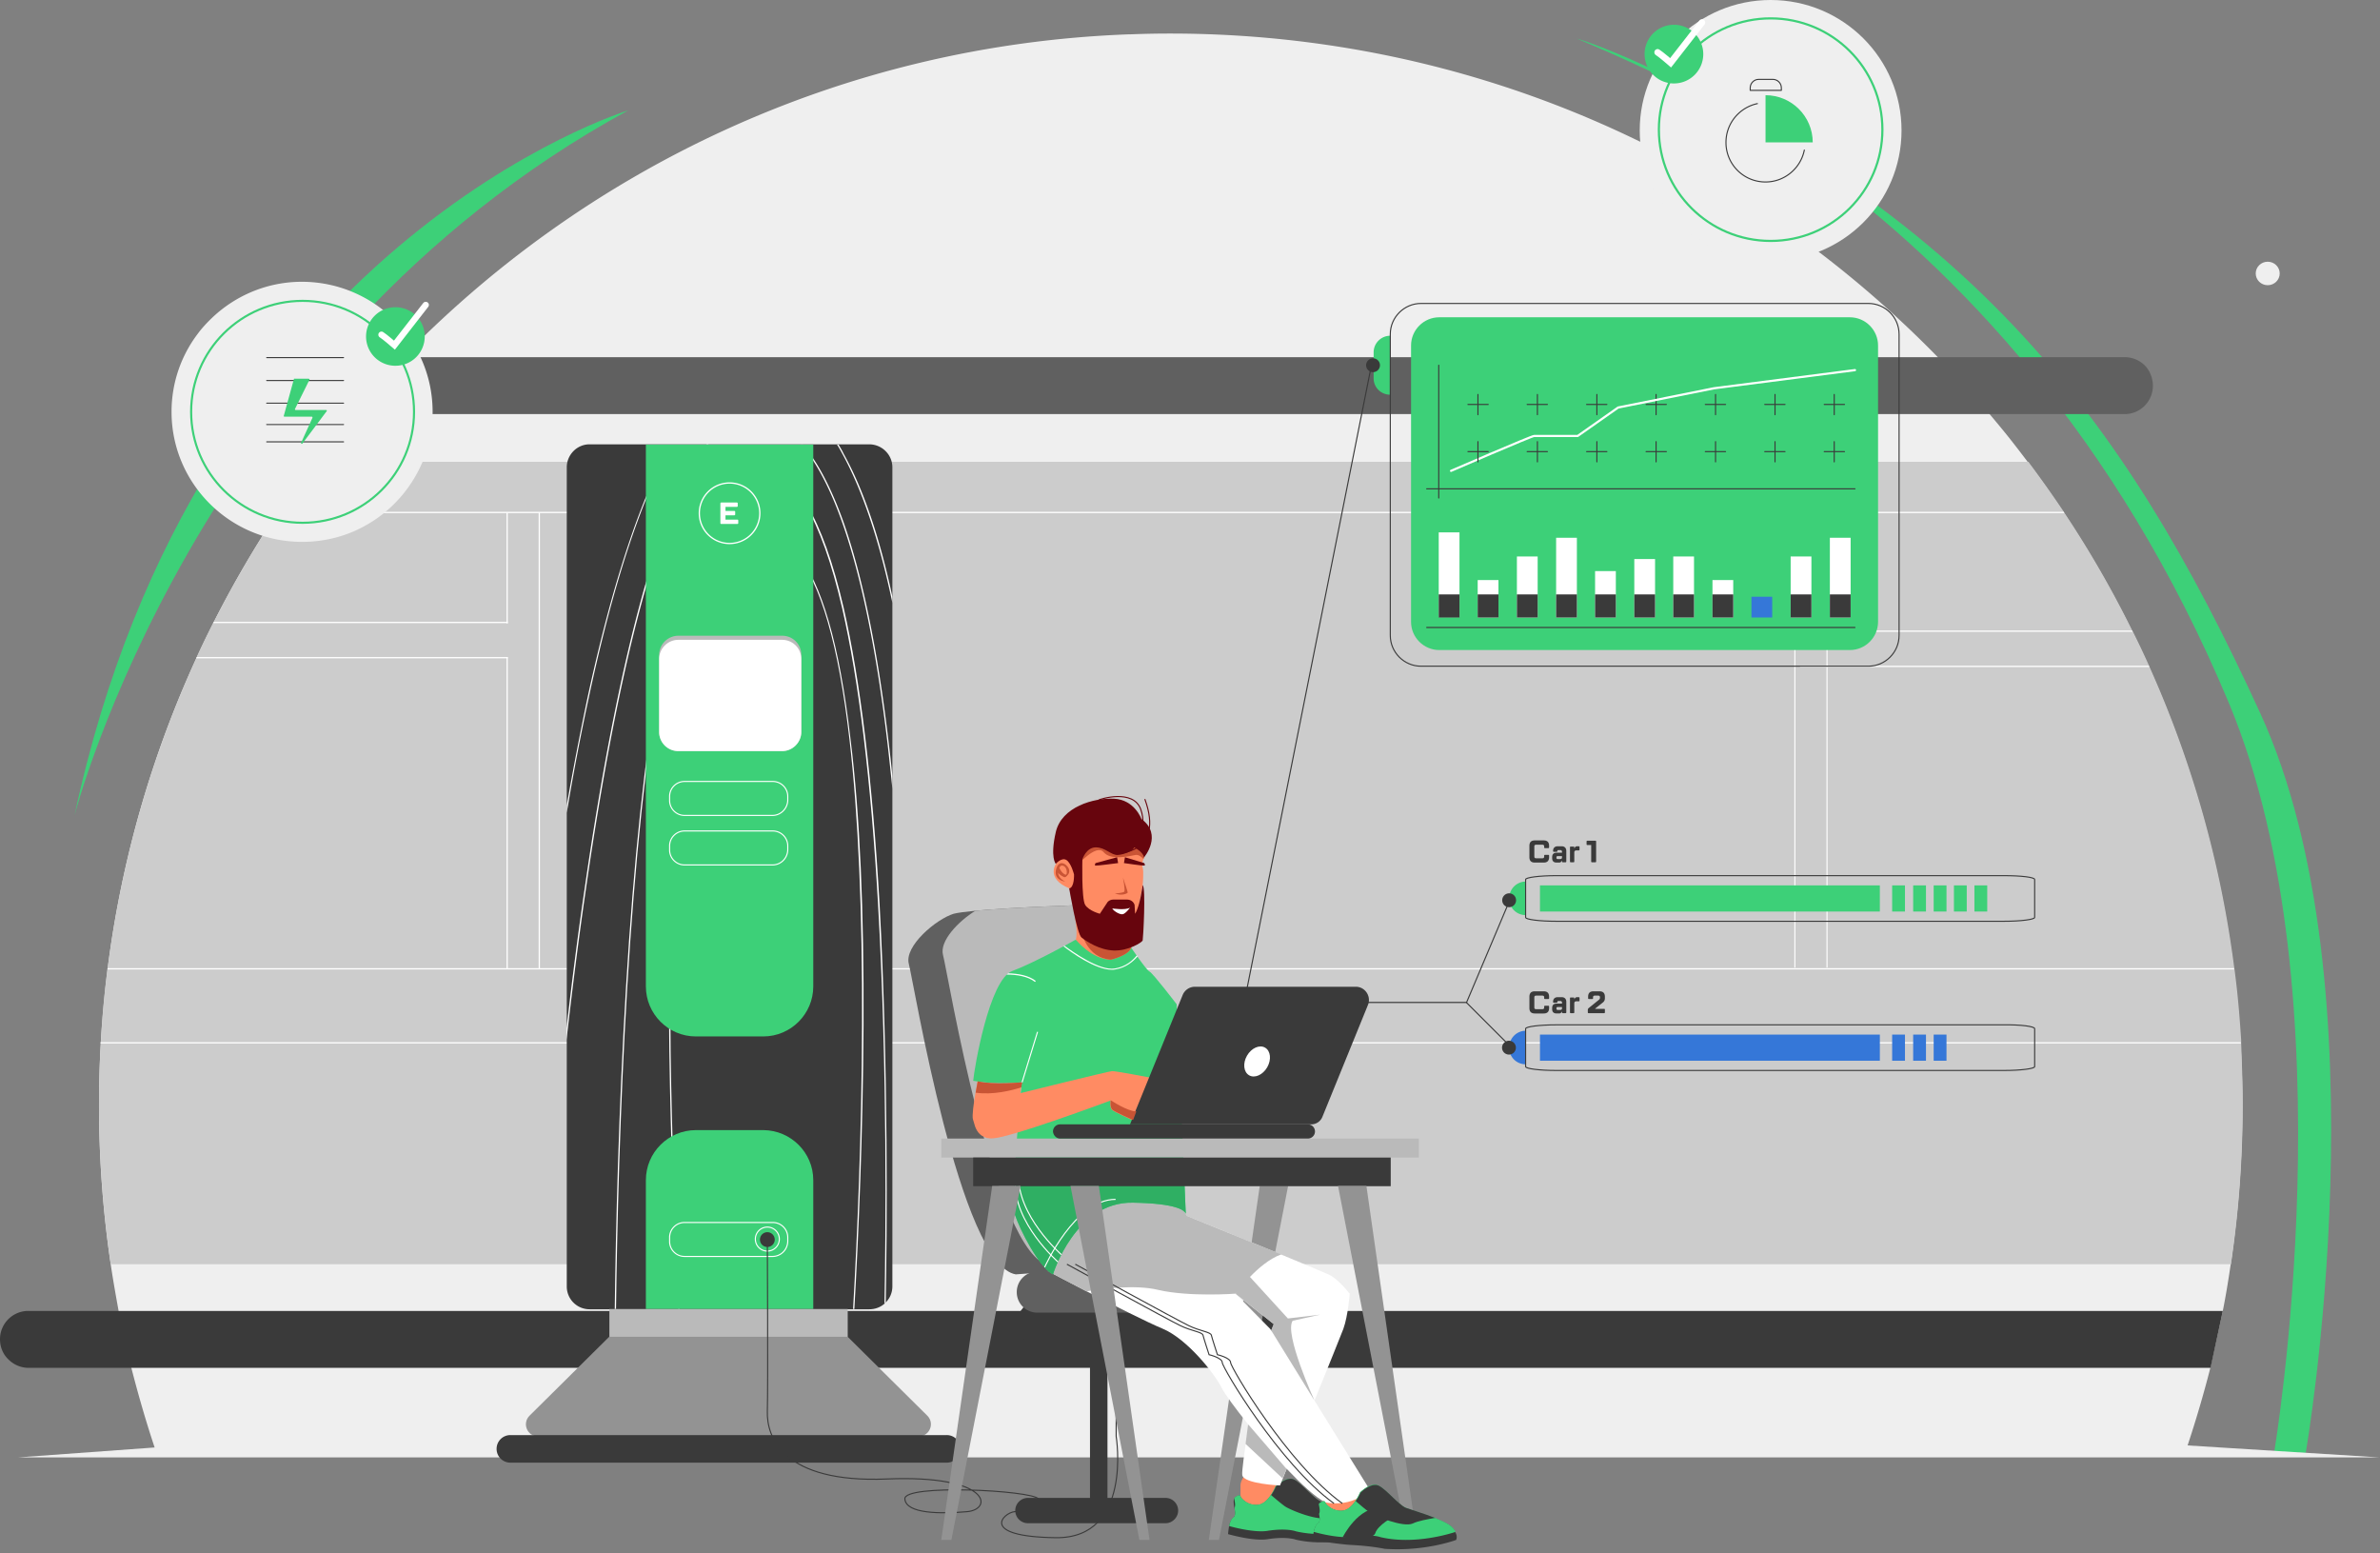 <svg width="518" height="338" fill="none" xmlns="http://www.w3.org/2000/svg"><rect width="100%" height="100%" fill="#808080" stroke="none"/><path d="M343.11 8.357s93.137 27.547 142.065 144.786c26.547 63.701 9.774 163.003 9.774 163.003h6.888s17.605-101.245-9.997-161.17C462.239 90.497 428.138 44.123 343.11 8.356ZM16.217 177.469S42.32 75.446 136.733 24.019c0 0-93.858 28.49-120.516 153.45Z" fill="#3DD078"/><path d="M483.786 285.266c.666-3.332 1.222-6.719 1.722-10.163a236.533 236.533 0 0 0 2.555-34.599c0-4.721-.167-9.441-.445-14.107-.277-4.277-.611-8.497-1.111-12.718-4.832-42.153-20.882-80.918-45.151-113.129-2.222-2.945-4.499-5.888-6.887-8.72-2.055-2.5-4.165-4.888-6.276-7.275a204.167 204.167 0 0 0-4.72-5.054C380.986 35.015 321.117 7.3 254.695 7.3c-2.889 0-5.721.056-8.554.167h-.332C183.107 9.745 126.625 36.903 86.083 79.445A210.787 210.787 0 0 0 75.086 91.83c-2.388 2.832-4.665 5.775-6.886 8.72-29.324 38.987-46.652 87.471-46.652 140.009 0 11.774.889 23.326 2.555 34.6.5 3.388 1.11 6.775 1.722 10.163.166.723.277 1.5.444 2.221.722 3.388 1.444 6.776 2.333 10.165 1.5 5.83 3.165 11.606 5.053 17.272L3.83 317.146H518l-41.878-2.611a253.71 253.71 0 0 0 4.943-16.827l2.721-12.442Z" fill="#EFEFEF"/><path d="M483.786 285.267H6.165A6.15 6.15 0 0 0 0 291.432c0 1.721.666 3.276 1.833 4.387a6.213 6.213 0 0 0 4.387 1.834h474.9l2.666-12.386Z" fill="#3A3A3A"/><path d="M468.569 83.944a6.15 6.15 0 0 1-6.164 6.165H75.086a211.059 211.059 0 0 1 10.997-12.385H462.46c1.722 0 3.277.722 4.388 1.833 1.055 1.11 1.721 2.666 1.721 4.387Z" fill="#606060"/><path d="M488.118 240.503a236.57 236.57 0 0 1-2.555 34.601H24.103a236.543 236.543 0 0 1-2.555-34.601c0-4.499.11-8.997.389-13.44v-.277a212.05 212.05 0 0 1 1.444-15.829c0-.111 0-.166.055-.277a233.33 233.33 0 0 1 19.272-67.423c.055-.111.055-.166.11-.277 1.111-2.5 2.333-4.943 3.555-7.386.056-.112.111-.168.167-.279 4.165-8.164 8.775-16.105 13.773-23.659.055-.111.111-.166.167-.277 2.443-3.721 5.054-7.331 7.72-10.886h373.266a256.565 256.565 0 0 1 7.72 10.886c.056.111.111.166.166.277a227.42 227.42 0 0 1 14.718 25.547c.056.112.111.168.167.279a180.46 180.46 0 0 1 3.498 7.386c.056.111.111.167.111.278a232.01 232.01 0 0 1 18.439 65.534c0 .111.056.166.056.277l.332 2.666c.5 4.222.834 8.442 1.111 12.718v.667c.168 4.498.334 8.996.334 13.495Z" fill="#CCC"/><path d="M486.231 210.957H23.381c0-.111 0-.166.056-.277H486.23v.277Zm1.498 16.106H21.882v-.277h465.792c0 .111.055.166.055.277Z" fill="#fff"/><path d="M493.561 62.062c1.441 0 2.61-1.144 2.61-2.555 0-1.411-1.169-2.555-2.61-2.555-1.442 0-2.611 1.144-2.611 2.555 0 1.41 1.169 2.555 2.611 2.555Z" fill="#EFEFEF"/><path d="M449.297 111.657H60.313c.056-.112.111-.167.167-.278h388.651c.055.111.111.166.166.278Z" fill="#fff"/><path d="M110.519 111.545h-.277v24.104h.277v-24.104Zm0 31.435h-.277v67.811h.277V142.98Zm6.999-31.435h-.279v99.302h.279v-99.302Z" fill="#fff"/><path d="M390.649 111.268v99.301m6.998-99.301v99.301" stroke="#fff" stroke-width=".235" stroke-miterlimit="10"/><path d="M110.52 135.315v.279H46.374c.056-.112.111-.168.167-.279h63.979Zm-.001 7.665v.277H42.708c.056-.111.056-.166.111-.277h67.7Zm353.663-5.498h-72.42v-.277h72.254c.055.055.111.166.166.277Zm3.609 7.664h-76.029v-.278h75.919c0 .055.055.167.11.278Z" fill="#fff"/><path d="M194.223 101.688v178.22c0 1.387-.556 2.666-1.5 3.553l-.277.279c-.834.721-2 1.166-3.222 1.166h-60.925a4.954 4.954 0 0 1-4.943-4.943V101.688c0-2.722 2.222-4.999 4.943-4.999h60.981c2.721.056 4.943 2.277 4.943 4.999Z" fill="#3A3A3A"/><path d="M146.294 96.745a80.708 80.708 0 0 0-3.555 6.941c-5.275 11.497-10.218 27.714-14.606 48.207a518.368 518.368 0 0 0-4.777 24.992v-1.666a715.404 715.404 0 0 1 4.499-23.326c4.443-20.493 9.386-36.71 14.662-48.207a97.572 97.572 0 0 1 3.499-6.83h.278v-.111Zm47.929 33.099v1.334c-2.832-13.495-6.498-24.381-10.829-32.323-.389-.723-.779-1.444-1.223-2.11h.334c.389.666.777 1.277 1.11 1.998 4.277 7.665 7.831 18.161 10.608 31.101ZM154.18 96.745c-5.275 6.443-10.218 18.383-14.829 35.544-4.275 15.995-8.274 36.599-11.829 61.202-1.666 11.33-3.054 22.548-4.22 32.822v-2.554c1.111-9.608 2.388-19.882 3.943-30.379 3.554-24.603 7.553-45.207 11.829-61.202 4.554-17.05 9.497-28.935 14.717-35.489h.389v.056Zm40.043 72.143v2.777a661.079 661.079 0 0 0-1.056-9.886c-2.388-20.16-5.72-36.321-9.829-47.984-2.666-7.554-5.666-13.218-8.942-17.05h.333c3.277 3.832 6.22 9.496 8.886 16.938 4.11 11.718 7.443 27.881 9.83 48.096.278 2.332.556 4.72.778 7.109Z" fill="#fff"/><path d="M192.778 283.406c-.11.112-.166.167-.277.278.277-14.384.666-50.705-1.389-86.804-1.554-27.158-4.22-48.873-7.83-64.591-4.554-19.605-10.608-29.768-18.105-30.323-2.333-.167-4.61.722-6.664 2.722-5.943 5.553-10.886 19.604-14.774 41.819-3.11 17.772-5.554 40.764-7.22 68.366-1.61 26.658-2.221 52.483-2.443 69.977h-.278c.223-17.494.834-43.319 2.444-69.977 1.666-27.602 4.109-50.594 7.275-68.366 3.888-22.271 8.886-36.378 14.884-41.987 2.166-2.054 4.499-2.943 6.887-2.777 7.609.556 13.773 10.831 18.327 30.49 3.61 15.717 6.276 37.489 7.831 64.647 1.943 35.876 1.611 71.975 1.332 86.526Z" fill="#fff"/><path d="M187.947 223.149c-.111 23.492-1.111 46.151-2 61.702h-.277c.888-15.495 1.888-38.155 1.943-61.702.112-24.826-.832-45.764-2.721-62.202-2.388-20.549-6.275-34.101-11.663-40.376-2.109-2.443-4.498-3.777-7.052-3.999-2.333-.167-4.499.722-6.443 2.722-5.443 5.554-9.386 19.549-11.608 41.597-1.776 17.66-2.498 40.543-2.166 67.922.279 20.215 1.111 40.043 1.945 55.982h-.278c-.833-15.939-1.667-35.767-1.944-55.982-.389-27.436.333-50.262 2.166-67.978 2.222-22.103 6.165-36.155 11.663-41.764 1.999-1.999 4.22-2.943 6.665-2.777 2.666.168 5.109 1.555 7.22 4.055 5.386 6.276 9.33 19.882 11.718 40.486 2.055 16.55 2.943 37.488 2.832 62.314Z" fill="#fff"/><path d="M166.12 225.536h-14.661c-5.998 0-10.886-4.888-10.886-10.886V96.745h36.433V214.65c0 5.998-4.887 10.886-10.886 10.886Zm10.886 31.268v28.047h-36.433v-28.047c0-5.999 4.888-10.885 10.886-10.885h14.718c5.942.055 10.829 4.886 10.829 10.885Z" fill="#3DD078"/><path d="M184.504 284.851h-51.872v6.053h51.872v-6.053Z" fill="#BABABA"/><path d="m201.832 308.065-17.329-17.161h-51.927l-17.327 17.161c-1.667 1.667-.5 4.499 1.832 4.499h82.862c2.387 0 3.555-2.832 1.889-4.499Z" fill="#939393"/><path d="M206.052 312.285h-94.969a2.987 2.987 0 0 0-2.999 3 2.985 2.985 0 0 0 2.999 2.998h94.969a2.986 2.986 0 0 0 2.999-2.998c0-1.666-1.333-3-2.999-3Z" fill="#3A3A3A"/><path d="M168.12 273.409h-19.104a3.247 3.247 0 0 1-3.277-3.277v-.832a3.247 3.247 0 0 1 3.277-3.277h19.159a3.247 3.247 0 0 1 3.277 3.277v.832c-.055 1.834-1.5 3.277-3.332 3.277Zm0-95.969h-19.104a3.247 3.247 0 0 1-3.277-3.277v-.832a3.247 3.247 0 0 1 3.277-3.277h19.159a3.247 3.247 0 0 1 3.277 3.277v.832c-.055 1.778-1.5 3.277-3.332 3.277Zm0 10.775h-19.104a3.247 3.247 0 0 1-3.277-3.276v-.834a3.248 3.248 0 0 1 3.277-3.277h19.159a3.248 3.248 0 0 1 3.277 3.277v.834c-.055 1.832-1.5 3.276-3.332 3.276Z" stroke="#fff" stroke-width=".235" stroke-miterlimit="10" stroke-linecap="round" stroke-linejoin="round"/><path d="M167.01 272.243a2.61 2.61 0 1 0 0-5.22 2.61 2.61 0 0 0 0 5.22Z" stroke="#fff" stroke-width=".235" stroke-miterlimit="10" stroke-linecap="round" stroke-linejoin="round"/><path d="M167.009 271.354a1.61 1.61 0 1 0 .001-3.22 1.61 1.61 0 0 0-.001 3.22Zm76.642-63.534h-1.389a.641.641 0 0 1-.666-.666c0-.39.278-.667.666-.667h1.389a.64.64 0 0 1 .666.667.674.674 0 0 1-.666.666Z" fill="#3A3A3A"/><path d="M242.929 207.153v105.411s3.665 22.27-13.162 22.047c-16.828-.222-11.386-5.442-8.942-5.664 2.443-.222 6.776-.888 5.22-2.777-1.555-1.888-29.379-3.277-29.101 0 .222 3.276 7.886 3.276 13.551 2.777 5.664-.5 5.166-8.053-17.494-7.11-22.659.945-26.158-9.163-25.992-14.716.167-5.554 0-37.377 0-37.377" stroke="#3A3A3A" stroke-width=".235" stroke-miterlimit="10" stroke-linecap="round" stroke-linejoin="round"/><path d="M158.79 118.405a6.707 6.707 0 0 1-6.72-6.72 6.706 6.706 0 0 1 6.72-6.72 6.707 6.707 0 0 1 6.72 6.72 6.708 6.708 0 0 1-6.72 6.72Zm0-13.163a6.449 6.449 0 0 0-6.443 6.443 6.449 6.449 0 0 0 6.443 6.443 6.449 6.449 0 0 0 6.443-6.443 6.449 6.449 0 0 0-6.443-6.443Z" fill="#fff"/><path d="M157.902 113.072h2.609c.112 0 .168.057.168.168v.61c0 .111-.056.167-.168.167h-3.554c-.111 0-.166-.056-.166-.167v-4.332c0-.111.055-.166.166-.166h3.443c.111 0 .167.055.167.166v.611c0 .111-.056.166-.167.166h-2.498v.889h1.943c.111 0 .166.056.166.167v.61c0 .112-.055.168-.166.168h-1.943v.943Z" fill="#fff"/><path d="M174.396 142.507v16.774c0 2.277-1.888 4.164-4.165 4.164h-22.604a4.159 4.159 0 0 1-4.165-4.164v-16.774c0-2.276 1.888-4.164 4.165-4.164h22.604a4.124 4.124 0 0 1 4.165 4.164Z" fill="#BABABA"/><path d="M174.396 143.396v15.884c0 2.277-1.888 4.165-4.165 4.165h-22.604a4.159 4.159 0 0 1-4.165-4.165v-15.884c0-2.277 1.888-4.165 4.165-4.165h22.604a4.159 4.159 0 0 1 4.165 4.165Z" fill="#fff"/><path d="M271.092 320.766s-1.103 1.38-1.103 2.427v3.749l2.316 2.592 4.853-1.984.497-4.137.937-.771-7.5-1.876Z" fill="#FF8B63"/><path d="M298.5 333.836s-8.548 3.033-16.434 1.213c0 0-1.985-.771-6.176-.11-3.088.497-8.603-1.103-8.603-1.103s.056-.827.221-1.709c.166-.772.442-1.545.937-1.876.496-.386.387-1.212.222-2.04-.111-.772-.276-1.599-.056-2.095a.572.572 0 0 1 .276-.332c1.158-.771 1.158 0 1.158 0s1.158 1.821 3.585 1.71c2.481-.11 3.97-3.97 3.97-3.97s2.316-2.316 3.97-1.489c1.654.827 4.191 4.025 5.845 4.798 1.654.772 8.879 2.701 10.257 4.301.332.386.552.717.662 1.047.496.938.166 1.655.166 1.655Z" fill="#3A3A3A"/><path d="M298.389 332.071c-1.102.386-8.988 2.868-16.323 1.158 0 0-1.984-.772-6.176-.109-2.701.441-7.279-.717-8.381-1.049.165-.772.441-1.544.937-1.874.497-.387.386-1.214.221-2.042.276-.495.109-1.267-.056-2.095a.561.561 0 0 1 .276-.33c1.158-.772 1.158 0 1.158 0s1.158 1.819 3.585 1.708c1.267-.054 2.26-1.102 2.922-2.095.662-.937 1.048-1.875 1.048-1.875s2.316-2.316 3.97-1.489c1.654.828 4.192 4.027 5.846 4.798.992.441 3.97 1.324 6.451 2.262 1.71.661 3.199 1.378 3.805 2.039.332.332.552.662.717.993Z" fill="#3DD078"/><path d="M293.922 328.983c-1.599.276-3.749.662-4.852 1.214-2.041.937-8.271-1.599-9.431-2.427-.771-.552-2.149-1.71-2.977-2.427.662-.937 1.048-1.875 1.048-1.875s2.316-2.316 3.971-1.489c1.654.828 4.19 4.027 5.845 4.798.883.387 3.86 1.269 6.396 2.206Zm-71.137-37.719-1.71-1.323c-.882-.663-1.047-1.986-.33-2.868l4.522-5.846c.661-.882 1.984-1.047 2.867-.33l1.709 1.323c.883.661 1.048 1.985.331 2.867l-4.522 5.845c-.717.828-1.985.993-2.867.332Zm30.882 40.2h-29.944a2.764 2.764 0 0 1-2.757-2.756 2.765 2.765 0 0 1 2.757-2.757h29.944a2.764 2.764 0 0 1 2.757 2.757c0 1.489-1.268 2.756-2.757 2.756Z" fill="#3A3A3A"/><path d="M241.038 284.591h-3.805v44.998h3.805v-44.998Z" fill="#3A3A3A"/><path d="m295.081 324.792 2.041 2.206-6.508 3.419-2.426-.993-.331-3.419 7.224-1.213Z" fill="#FF8B63"/><path d="M293.757 281.502s-.331 4.743-1.378 7.666c-.496 1.323-3.309 8.272-6.287 15.606-2.261 5.569-4.632 11.304-6.066 14.889l-1.433 3.584s-7.887-.331-8.218-2.26c-.11-.717.442-5.129 1.38-10.644 1.654-9.485 4.411-22.112 6.838-24.263l15.164-4.578Z" fill="#fff"/><path d="m274.181 258.066-11.084 77.038h2.206l15.054-77.038h-6.176Z" fill="#939393"/><path d="M263.483 285.639h-37.719a4.449 4.449 0 0 1-4.468-4.467 4.45 4.45 0 0 1 4.468-4.467h37.719a4.45 4.45 0 0 1 4.467 4.467 4.449 4.449 0 0 1-4.467 4.467Z" fill="#606060"/><path d="m258.133 274.61-37.058 2.702c-12.131-2.041-22.223-63.693-23.27-67.553-1.048-3.86 5.955-9.761 9.76-10.919.827-.22 2.537-.441 4.742-.661 8.383-.772 23.879-1.269 23.879-1.269l21.506 76.376.441 1.324Z" fill="#606060"/><path d="m257.748 273.231-29.283 2.151c-12.077-2.04-22.168-63.693-23.216-67.553-.827-3.033 3.364-7.39 7.058-9.65 8.383-.772 23.879-1.269 23.879-1.269l21.562 76.321Z" fill="#BABABA"/><path d="M298.059 324.074c-3.75 4.192-9.54 2.868-9.54 2.868-2.151-1.047-5.239-3.915-8.493-7.334-2.867-3.033-5.79-6.452-8.271-9.54-2.979-3.695-5.239-6.839-5.791-7.941-1.434-2.978-7.499-10.754-12.959-13.014-3.199-1.323-10.863-5.184-16.599-8.162-4.081-2.096-7.169-3.75-7.169-3.75V267.11l1.599-3.364.552-1.213 9.485-2.924 5.074-1.543 10.919 3.64 1.267 2.812s11.691 4.743 20.735 8.492c5.184 2.151 9.541 3.97 10.367 4.356 2.261 1.104 4.522 4.192 4.522 4.192l-16.543 6.562-8.272-6.562 7.5 7.61.22.33 9.43 15.276 11.967 19.3Z" fill="#fff"/><path d="M278.869 272.955c-5.185 1.875-9.872 8.548-9.872 8.548s-10.147.772-16.984-.827c-4.798-1.158-11.801-.276-15.552.33-4.08-2.095-7.168-3.749-7.168-3.749V267.11l1.599-3.364 10.037-4.081 15.991 2.041 1.269 2.812c-.055 0 11.58 4.743 20.68 8.437Z" fill="#BABABA"/><path d="m257.692 254.978.385 9.154c-.22-.717-1.819-2.261-11.525-2.426-12.573-.221-17.371 15.606-17.371 15.606-3.032-1.489-7.223-9.761-8.271-12.96-.386-1.102-.276-4.907-.056-9.374.441-8.492 1.545-19.466 1.545-19.466-5.956.606-10.587-.332-10.587-.332.22-2.591 3.473-22.002 8.492-23.877 5.018-1.875 13.731-6.782 13.731-6.782l12.132 1.654s3.309 4.907 4.025 5.239c.717.33 5.901 7.113 5.901 7.113l1.599 36.451Zm.442 9.54v-.331c.055.165 0 .331 0 .331Z" fill="#3DD078"/><path d="m257.693 254.979.385 9.153c-.22-.717-1.819-2.26-11.525-2.425-12.573-.221-17.371 15.606-17.371 15.606-3.032-1.49-7.223-9.761-8.271-12.96-.386-1.103-.276-4.908-.056-9.374h36.838Z" fill="#2FAF63"/><path d="M248.868 186.929c-.165.441-.385 1.268-.165 1.875.276.937 0 3.805 0 3.805l-1.765 9.595-.717 3.915c-.385 1.765-4.411 2.703-4.411 2.703-4.191 0-7.666-4.357-7.666-4.357.773-2.206-1.378-11.139-1.378-11.139-5.239-2.151-2.923-5.349-2.923-5.349l.552-1.545 5.183-3.694 1.324-.937 1.214-.332 1.654-.441 1.654.221 3.75.496 2.812 1.489 1.103 3.309c-.11 0-.165.165-.221.386Z" fill="#FF8B63"/><path d="m246.939 202.204-.717 3.915c-.386 1.765-4.411 2.703-4.411 2.703-5.35-.332-6.397-6.012-6.397-6.012l3.805-.772 7.72.166Zm2.149-15.882s-.165.386-.22.607c-.386-.441-1.047-.993-1.71-.882-1.047.165-5.348 1.323-6.947-.607-1.6-1.931-5.791 2.923-5.791 2.923l1.048-5.68.221-1.104 2.315-.109 3.309-.221 3.75.496 2.812 1.49 1.213 3.087Z" fill="#C95435"/><path d="M229.788 187.977s1.268-1.489 2.316-.828c1.047.662 1.655 3.144 1.655 3.144s.109 2.812-1.049 3.033c0 0 1.655 9.926 2.703 10.698 1.048.827 3.86 2.703 7.003 2.812 3.143.111 6.176-1.764 6.287-2.206.11-.441.717-11.414 0-12.021 0 0-.607 4.633-1.654 6.232l-.111-1.931c-.221-.717-.882-1.158-1.654-1.158h-2.978c-.441 0-.882.166-1.213.497l-1.71 2.592s-2.371-.608-3.198-1.931-.607-9.926-.607-9.926.828-2.591 2.923-2.591 3.364 1.764 4.798 1.654c1.434-.111 3.142-.828 3.585-1.654 0 0 1.984 1.047 2.095 2.205 0 0 4.191-4.908-.552-8.382 0 0-1.489-4.192-5.956-4.412-4.411-.221-11.415 1.765-12.683 7.28-1.268 5.514 0 6.893 0 6.893Z" fill="#67050D"/><path d="M231.553 190.844c.165.055.331.055.441-.055.276-.221.828-.716.717-1.433-.11-.993-2.096-2.703-2.812-.332-.773 2.537 1.93 2.813 1.93 2.813-1.214-.607-1.489-1.379-1.545-1.931.276.441.938.773 1.269.938Zm.22-2.205c.441.496.441 1.047.387 1.488-.055.166-.222.276-.387.166-.772-.387-1.213-1.434-1.213-1.434.387-.993 1.213-.22 1.213-.22Zm12.629 2.315s1.047 3.033 1.047 3.253c0 .165-1.158.828-2.812.221 0 0 1.765-.11 2.041-.386s-.276-3.088-.276-3.088Z" fill="#C95435"/><path d="M242.086 197.682s2.812.441 3.86-.166c0 0-.992 1.379-1.655 1.434-.716.055-1.985-.772-2.205-1.268Z" fill="#fff"/><path d="m243.133 186.543-4.687 1.268s-.331.496 0 .552c.331.055 4.908-.552 4.908-.552l-.221-1.268Zm1.711 0 4.191 1.268s.331.496 0 .552c-.331.055-4.412-.552-4.412-.552l.221-1.268Z" fill="#67050D"/><path d="M242.968 185.771c.276-.055 10.478-.055 6.232-11.801" stroke="#67050D" stroke-width=".234" stroke-miterlimit="10" stroke-linecap="round" stroke-linejoin="round"/><path d="M239.163 174.08c.165-.165 7.445-2.481 9.1 1.985 1.654 4.467-1.104 9.265-4.689 9.706" stroke="#67050D" stroke-width=".234" stroke-miterlimit="10" stroke-linecap="round" stroke-linejoin="round"/><path d="m250.193 234.463-2.923 7.446-.717 1.874s-3.97-1.765-4.522-2.26c-.552-.496-.33-2.041-.33-2.041s-23.271 8.713-26.305 8.272c-1.929-.276-2.702-1.434-3.143-2.537-.22-.606-.331-1.213-.496-1.654-.221-.717.165-3.585.55-5.735.222-1.379.443-2.481.443-2.481 3.363.826 9.65.22 9.65.22l-.165 1.103-.167 1.213s19.357-4.798 19.963-4.798c.662-.055 8.162 1.378 8.162 1.378Z" fill="#FF8B63"/><path d="M308.811 247.755H204.863v4.135h103.948v-4.135Z" fill="#BABABA"/><path d="M230.284 274.609s-9.759-8.492-9.318-17.646" stroke="#fff" stroke-width=".234" stroke-miterlimit="10"/><path d="M231.001 273.01s-9.76-8.492-9.319-17.647" stroke="#fff" stroke-width=".234" stroke-miterlimit="10"/><path d="M302.69 251.89h-90.878v6.232h90.878v-6.232Z" fill="#3A3A3A"/><path d="m215.947 258.066-11.084 77.038h2.205l15.056-77.038h-6.177Zm81.449 0 11.03 77.038h-2.206l-15-77.038h6.176Z" fill="#939393"/><path d="M232.215 275.106s22.113 12.132 24.65 13.345c2.482 1.214 4.798 1.379 4.964 2.096.165.717 1.323 4.246 1.323 4.246s2.868.661 2.868 1.71c0 1.047 12.408 22.058 24.318 30.66" stroke="#3A3A3A" stroke-width=".234" stroke-miterlimit="10"/><path d="M234.035 275.106s22.113 12.132 24.65 13.345c2.481 1.214 4.797 1.379 4.963 2.096.165.717 1.323 4.246 1.323 4.246s2.868.661 2.868 1.71c0 1.047 12.408 22.058 24.319 30.66" stroke="#3A3A3A" stroke-width=".234" stroke-miterlimit="10"/><path d="m276.662 289.498 9.43 15.276s-6.673-14.613-4.743-17.371l5.956-1.323-7.003.827-9.264-10.147-2.097 4.798 8.273 6.562-.552 1.378Z" fill="#BABABA"/><path d="M295.081 214.722h-35.017a2.896 2.896 0 0 0-2.647 1.764l-11.471 28.18h39.485a2.59 2.59 0 0 0 2.371-1.6l9.926-24.374c.772-1.874-.606-3.97-2.647-3.97Z" fill="#3A3A3A"/><path d="M230.726 247.755h53.932c.827 0 1.544-.663 1.544-1.545a1.54 1.54 0 0 0-1.544-1.543h-53.932a1.54 1.54 0 0 0-1.544 1.543c.055.828.717 1.545 1.544 1.545Z" fill="#3A3A3A"/><path d="M275.802 232.252c.96-1.662.753-3.577-.46-4.277-1.212-.7-2.974.079-3.934 1.74-.958 1.662-.753 3.577.46 4.277 1.213.701 2.975-.079 3.934-1.74Z" fill="#fff"/><path d="M227.362 275.767s6.562-14.778 15.441-14.778" stroke="#fff" stroke-width=".234" stroke-miterlimit="10"/><path d="m271.644 310.013.22.165 8.162 9.485-.883 2.04-8.051-7.499.552-4.191Z" fill="#BABABA"/><path d="m239.164 258.066 11.029 77.038h-2.206l-15-77.038h6.177Zm18.97 6.452v-.331c.055.165 0 .331 0 .331Z" fill="#939393"/><path d="M316.918 335.104s-6.728 2.537-15.551 1.931c0 0-2.758-.608-7.059-.828-3.143-.165-8.602-1.103-8.602-1.103s.054-.826.221-1.709c.165-.773.441-1.544.937-1.875.496-.386.386-1.213.22-2.04-.11-.772-.275-1.6-.055-2.095a.563.563 0 0 1 .276-.332c1.158-.772 1.158 0 1.158 0s1.158 1.82 3.584 1.71c2.481-.111 3.971-3.97 3.971-3.97s2.315-2.317 3.97-1.489c1.655.826 4.192 4.025 5.846 4.798 1.654.771 8.878 2.701 10.257 4.3.33.387.551.717.662 1.048.55.938.165 1.654.165 1.654Z" fill="#3A3A3A"/><path d="M316.808 333.34c-1.103.385-8.988 2.868-16.322 1.158 0 0-1.986-.773-6.177-.111-2.702.441-7.28-.717-8.382-1.047.165-.772.441-1.545.937-1.875.497-.387.386-1.213.221-2.041.276-.496.111-1.269-.056-2.095a.58.58 0 0 1 .276-.332c1.158-.771 1.158 0 1.158 0s1.158 1.821 3.585 1.71c1.268-.055 2.261-1.102 2.923-2.095.661-.938 1.047-1.875 1.047-1.875s2.317-2.316 3.971-1.489c1.654.827 4.191 4.025 5.845 4.798.993.441 3.97 1.323 6.452 2.26 1.71.663 3.198 1.38 3.805 2.041.331.33.551.662.717.993Z" fill="#3DD078"/><path d="M312.34 330.307c-1.599.275-3.749.661-4.852 1.213-2.041.937-8.272-1.599-9.429-2.427-.773-.55-2.151-1.708-2.979-2.425.662-.938 1.048-1.875 1.048-1.875s2.316-2.317 3.97-1.489c1.655.826 4.191 4.025 5.845 4.798.884.33 3.861 1.212 6.397 2.205Z" fill="#3A3A3A"/><path d="M303.298 330.03s-3.42 1.821-3.971 3.585c-.551 1.765-7.114.937-7.114.937s3.419-6.893 8.492-6.397l2.593 1.875Z" fill="#3A3A3A"/><path d="m222.453 235.512-.165 1.102c-2.04.663-6.176 1.71-9.926 1.158.221-1.378.441-2.481.441-2.481 3.364.827 9.65.221 9.65.221Zm24.872 6.341-.717 1.875s-3.972-1.764-4.522-2.261c-.552-.496-.332-2.041-.332-2.041s3.64 2.427 5.571 2.427Z" fill="#C95435"/><path d="M219.421 211.799c2.151.056 4.468.441 6.011 1.655l-.165.22c-1.545-1.213-3.97-1.599-6.176-1.599l.33-.276Z" fill="#fff"/><path d="m222.455 235.511 3.363-10.974" stroke="#fff" stroke-width=".234" stroke-miterlimit="10"/><path d="M231.664 205.788c1.875 1.38 7.664 5.515 10.973 4.963 2.427-.385 3.971-1.819 4.798-2.866l.166.22c-.883 1.047-2.482 2.481-4.909 2.868-.22.054-.441.054-.717.054-3.584 0-8.933-3.859-10.532-5.128l.221-.111Z" fill="#fff"/><path d="M302.592 85.892V73.061a3.619 3.619 0 0 0-3.626 3.626v5.523c-.055 2.064 1.563 3.682 3.626 3.682Zm29.511 113.245v-7.307a3.618 3.618 0 0 0-3.626 3.625c-.055 2.064 1.562 3.682 3.626 3.682Z" fill="#3DD078"/><path d="M298.8 80.982a1.506 1.506 0 1 0-.001-3.011 1.506 1.506 0 0 0 .001 3.011Zm29.622 116.426a1.507 1.507 0 1 0-.001-3.013 1.507 1.507 0 0 0 .001 3.013Z" fill="#3A3A3A"/><path d="m298.585 79.002-27.78 139.139h48.386l9.391-22.231" stroke="#3A3A3A" stroke-width=".239" stroke-miterlimit="10"/><path d="M402.617 69.044h-89.369c-3.402 0-6.137 2.79-6.137 6.136v60.138c0 3.403 2.79 6.136 6.137 6.136h89.369c3.403 0 6.136-2.79 6.136-6.136V75.18c0-3.347-2.733-6.136-6.136-6.136Z" fill="#3DD078"/><path d="M321.671 85.835v4.408m-2.175-2.232h4.408m10.709-2.176v4.408m-2.23-2.232h4.406m10.768-2.176v4.408m-2.233-2.232h4.408m10.71-2.176v4.408m-2.175-2.232h4.407m10.711-2.176v4.408m-2.232-2.232h4.407m10.767-2.176v4.408m-2.231-2.232h4.406m10.712-2.176v4.408m-2.176-2.232h4.408" stroke="#3A3A3A" stroke-width=".237" stroke-miterlimit="10" stroke-linecap="round" stroke-linejoin="round"/><path d="M413.328 72.726v65.548c0 3.682-3.013 6.695-6.695 6.695h-97.346c-3.682 0-6.694-3.013-6.694-6.695V72.726c0-3.682 3.012-6.694 6.694-6.694h97.346c3.682 0 6.695 3.012 6.695 6.694Zm29.51 118.657v8.256c0 .447-3.013.837-6.694.837h-97.403c-3.681 0-6.694-.39-6.694-.837v-8.256c0-.446 3.013-.838 6.694-.838h97.346c3.738 0 6.751.335 6.751.838Z" stroke="#3A3A3A" stroke-width=".237" stroke-miterlimit="10"/><path d="M313.137 79.476v28.897m-2.623-2.009h93.218m-93.218 30.181h93.218" stroke="#3A3A3A" stroke-width=".237" stroke-miterlimit="10" stroke-linecap="round" stroke-linejoin="round"/><path d="M315.814 102.46s17.517-7.588 18.074-7.588h9.484l8.814-6.192 20.808-4.183 30.738-3.96" stroke="#fff" stroke-width=".473" stroke-miterlimit="10" stroke-linecap="round" stroke-linejoin="round"/><path d="M321.671 96.1v4.407m-2.175-2.232h4.408m10.709-2.175v4.407m-2.23-2.232h4.406m10.768-2.175v4.407m-2.233-2.232h4.408m10.71-2.175v4.407m-2.175-2.232h4.407m10.711-2.175v4.407m-2.232-2.232h4.407m10.767-2.175v4.407m-2.231-2.232h4.406m10.712-2.175v4.407m-2.176-2.232h4.408" stroke="#3A3A3A" stroke-width=".237" stroke-miterlimit="10" stroke-linecap="round" stroke-linejoin="round"/><path d="M317.655 115.848h-4.518v18.465h4.518v-18.465Zm8.48 10.376h-4.519v8.146h4.519v-8.146Zm8.535-5.131h-4.519v13.277h4.519v-13.277Zm8.535-4.072h-4.518v17.349h4.518v-17.349Zm8.478 7.251h-4.518v10.097h4.518v-10.097Zm8.537-2.622h-4.519v12.72h4.519v-12.72Zm8.478-.557h-4.518v13.277h4.518v-13.277Zm8.536 5.131h-4.518v8.146h4.518v-8.146Z" fill="#fff"/><path d="M385.714 129.852h-4.519v4.518h4.519v-4.518Z" fill="#3577D8"/><path d="M394.25 121.093h-4.52v13.277h4.52v-13.277Zm8.534-4.072h-4.518v17.349h4.518v-17.349Z" fill="#fff"/><path d="M317.655 129.35h-4.518v5.019h4.518v-5.019Zm8.48 0h-4.519v5.019h4.519v-5.019Zm8.535 0h-4.519v5.019h4.519v-5.019Zm8.535 0h-4.518v5.019h4.518v-5.019Zm8.478 0h-4.518v5.019h4.518v-5.019Zm8.537 0h-4.519v5.019h4.519v-5.019Zm8.478 0h-4.518v5.019h4.518v-5.019Zm8.536 0h-4.518v5.019h4.518v-5.019Zm17.016 0h-4.52v5.019h4.52v-5.019Zm8.534 0h-4.518v5.019h4.518v-5.019Zm-65.627 87.873c0 .112-.056.167-.168.167h-.735c-.112 0-.168-.055-.168-.167v-.2c0-.246-.122-.368-.369-.368h-1.405c-.246 0-.368.122-.368.368v2.208c0 .245.122.369.368.369h1.405c.247 0 .369-.124.369-.369v-.2c0-.112.056-.168.168-.168h.735c.112 0 .168.056.168.168v.335c0 .78-.39 1.17-1.171 1.17h-1.942c-.781 0-1.171-.39-1.171-1.17v-2.478c0-.78.39-1.171 1.171-1.171h1.942c.781 0 1.171.391 1.171 1.171v.335Zm2.006.603c-.135 0-.202.067-.202.2 0 .112-.055.167-.168.167h-.602c-.111 0-.167-.055-.167-.167 0-.334.089-.591.268-.77.178-.178.435-.268.769-.268h.804c.335 0 .591.09.77.268.178.179.268.436.268.77v2.277c0 .111-.057.167-.167.167h-.603c-.112 0-.167-.056-.167-.167v-.167h-.068a.415.415 0 0 1-.093.2.597.597 0 0 1-.475.2h-.537c-.646 0-.97-.323-.97-.97v-.2c0-.648.324-.971.97-.971h1.173v-.235a.31.31 0 0 0-.095-.24.31.31 0 0 0-.24-.094h-.468Zm-.403 1.673c0 .179.09.267.268.267h.57c.245 0 .368-.122.368-.367v-.268h-.938c-.178 0-.268.089-.268.268v.1Zm5.019-1.774c0 .112-.057.168-.168.168h-.569a.394.394 0 0 0-.288.113.396.396 0 0 0-.114.288v2.009c0 .111-.056.167-.168.167h-.602c-.111 0-.166-.056-.166-.167v-3.08c0-.112.055-.167.166-.167h.602c.112 0 .168.055.168.167v.167h.067a.416.416 0 0 1 .094-.2.599.599 0 0 1 .476-.202h.334c.111 0 .168.057.168.168v.569Zm4.182-.134a.87.87 0 0 0 .195-.201.514.514 0 0 0 .073-.3v-.067c0-.246-.123-.368-.368-.368h-.77c-.245 0-.368.122-.368.368v.2c0 .112-.056.167-.167.167h-.737c-.111 0-.168-.055-.168-.167v-.335c0-.78.391-1.171 1.172-1.171h1.306c.78 0 1.171.391 1.171 1.171v.335c0 .134-.016.252-.046.355a1.174 1.174 0 0 1-.122.275 1.063 1.063 0 0 1-.173.207 4.523 4.523 0 0 1-.195.168l-1.573 1.238v.067h1.941c.112 0 .168.055.168.167v.603c0 .111-.056.167-.168.167h-3.38c-.111 0-.168-.056-.168-.167v-.502c0-.135.023-.235.067-.302.05-.066.117-.133.202-.201l2.108-1.707Zm-10.804-33.203c0 .112-.056.168-.168.168h-.735c-.112 0-.168-.056-.168-.168v-.2c0-.246-.122-.368-.369-.368h-1.405c-.246 0-.368.122-.368.368v2.208c0 .247.122.369.368.369h1.405c.247 0 .369-.122.369-.369v-.2c0-.112.056-.168.168-.168h.735c.112 0 .168.056.168.168v.335c0 .78-.39 1.17-1.171 1.17h-1.942c-.781 0-1.171-.39-1.171-1.17v-2.478c0-.78.39-1.171 1.171-1.171h1.942c.781 0 1.171.391 1.171 1.171v.335Zm2.006.603c-.135 0-.202.067-.202.2 0 .112-.055.168-.168.168h-.602c-.111 0-.167-.056-.167-.168 0-.334.089-.591.268-.769.178-.179.435-.269.769-.269h.804c.335 0 .591.09.77.269.178.178.268.435.268.769v2.277c0 .111-.057.167-.167.167h-.603c-.112 0-.167-.056-.167-.167v-.167h-.068a.415.415 0 0 1-.093.2.552.552 0 0 1-.174.134.587.587 0 0 1-.301.066h-.537c-.646 0-.97-.323-.97-.97v-.2c0-.648.324-.971.97-.971h1.173v-.235a.31.31 0 0 0-.095-.24.31.31 0 0 0-.24-.094h-.468Zm-.403 1.673c0 .179.09.269.268.269h.57c.245 0 .368-.124.368-.369v-.268h-.938c-.178 0-.268.09-.268.268v.1Zm5.019-1.774c0 .112-.057.168-.168.168h-.569a.394.394 0 0 0-.288.113.397.397 0 0 0-.114.289v2.008c0 .111-.056.167-.168.167h-.602c-.111 0-.166-.056-.166-.167v-3.08c0-.111.055-.167.166-.167h.602c.112 0 .168.056.168.167v.168h.067a.415.415 0 0 1 .094-.201.599.599 0 0 1 .476-.202h.334c.111 0 .168.057.168.168v.569Zm2.542-1.004h-.837c-.111 0-.167-.056-.167-.168v-.602c0-.111.056-.166.167-.166h1.74c.112 0 .168.055.168.166v4.352c0 .111-.056.167-.168.167h-.735c-.112 0-.168-.056-.168-.167v-3.582Z" fill="#3A3A3A"/><path d="M409.143 192.666h-73.972v5.69h73.972v-5.69Zm5.468 0h-2.79v5.69h2.79v-5.69Zm4.573 0h-2.788v5.69h2.788v-5.69Zm4.464 0h-2.789v5.69h2.789v-5.69Zm4.407 0h-2.789v5.69h2.789v-5.69Zm4.463 0h-2.789v5.69h2.789v-5.69Z" fill="#3DD078"/><path d="M332.103 231.604v-7.308a3.62 3.62 0 0 0-3.626 3.626c-.055 2.064 1.562 3.682 3.626 3.682Z" fill="#3577D8"/><path d="M442.838 223.85v8.256c0 .446-3.013.836-6.694.836h-97.403c-3.681 0-6.694-.39-6.694-.836v-8.256c0-.447 3.013-.837 6.694-.837h97.346c3.738-.056 6.751.334 6.751.837Z" stroke="#3A3A3A" stroke-width=".237" stroke-miterlimit="10"/><path d="M409.143 225.133h-73.972v5.691h73.972v-5.691Zm5.468 0h-2.79v5.691h2.79v-5.691Zm4.573 0h-2.788v5.691h2.788v-5.691Zm4.464 0h-2.789v5.691h2.789v-5.691Z" fill="#3577D8"/><path d="m328.583 227.574-9.434-9.433" stroke="#3A3A3A" stroke-width=".237" stroke-miterlimit="10"/><path d="M328.422 229.484a1.506 1.506 0 1 0 0-3.013 1.506 1.506 0 0 0 0 3.013Z" fill="#3A3A3A"/><path d="M385.372 56.76c15.736 0 28.492-12.707 28.492-28.38 0-15.674-12.756-28.38-28.492-28.38-15.734 0-28.49 12.706-28.49 28.38 0 15.673 12.756 28.38 28.49 28.38Z" fill="#EFEFEF"/><path d="M385.374 52.427c13.434 0 24.325-10.841 24.325-24.214S398.808 3.999 385.374 3.999c-13.435 0-24.325 10.84-24.325 24.214 0 13.373 10.89 24.214 24.325 24.214Z" stroke="#3DD078" stroke-width=".471" stroke-miterlimit="10"/><path d="M364.325 18.16a6.386 6.386 0 0 0 6.386-6.386 6.386 6.386 0 1 0-6.386 6.387Z" fill="#3DD078"/><path d="M360.771 11.386c.721.444 2.832 2.277 2.832 2.277l6.832-8.775" stroke="#fff" stroke-width="1.413" stroke-miterlimit="10" stroke-linecap="round"/><path d="M392.705 32.656c-.779 3.943-4.277 6.942-8.443 6.942a8.58 8.58 0 0 1-8.608-8.608c0-4.165 2.943-7.609 6.831-8.442" stroke="#3A3A3A" stroke-width=".235" stroke-miterlimit="10" stroke-linecap="round" stroke-linejoin="round"/><path d="M384.262 20.715c5.665 0 10.275 4.61 10.275 10.275h-10.275V20.715Z" fill="#3DD078"/><path d="M387.706 19.66h-6.775v-.555c0-1 .832-1.833 1.832-1.833h3.109c1 0 1.834.833 1.834 1.833v.555Z" stroke="#3A3A3A" stroke-width=".235" stroke-miterlimit="10" stroke-linecap="round" stroke-linejoin="round"/><path d="M94.156 89.615c0 9.636-4.873 18.164-12.294 23.315a34.27 34.27 0 0 1-3.046 1.828c-3.932 2.049-8.363 3.156-13.07 3.156-15.673 0-28.41-12.682-28.41-28.3 0-6.423 2.16-12.35 5.76-17.056.941-1.274 2.049-2.437 3.212-3.545 5.095-4.763 11.906-7.698 19.438-7.698 15.673.056 28.41 12.683 28.41 28.3Z" fill="#EFEFEF"/><path d="M65.856 113.76c13.397 0 24.257-10.811 24.257-24.145 0-13.336-10.86-24.146-24.257-24.146-13.396 0-24.256 10.81-24.256 24.146 0 13.334 10.86 24.145 24.256 24.145Z" stroke="#3DD078" stroke-width=".456" stroke-miterlimit="10"/><path d="M85.96 79.59a6.369 6.369 0 1 0 0-12.736 6.369 6.369 0 0 0 0 12.737Z" fill="#3DD078"/><path d="M83.025 72.835c.72.443 2.824 2.27 2.824 2.27l6.812-8.75" stroke="#fff" stroke-width="1.367" stroke-miterlimit="10" stroke-linecap="round"/><path d="M58.048 96.15h16.725m-16.725-3.767h16.725m-16.725-4.652h16.725m-16.725-4.928h16.725m-16.725-4.985h16.725" stroke="#3A3A3A" stroke-width=".228" stroke-miterlimit="10" stroke-linecap="round" stroke-linejoin="round"/><path d="M63.974 82.47 61.76 90.5c-.056.11.055.166.166.166h5.926c.11 0 .166.111.166.222l-2.492 5.483c-.056.166.166.277.277.166l5.316-7.089c.056-.11 0-.222-.11-.222h-6.646c-.111 0-.222-.11-.166-.221l3.156-6.369c.056-.11-.055-.221-.166-.221H64.14c-.11-.056-.166 0-.166.055Z" fill="#3DD078"/></svg>